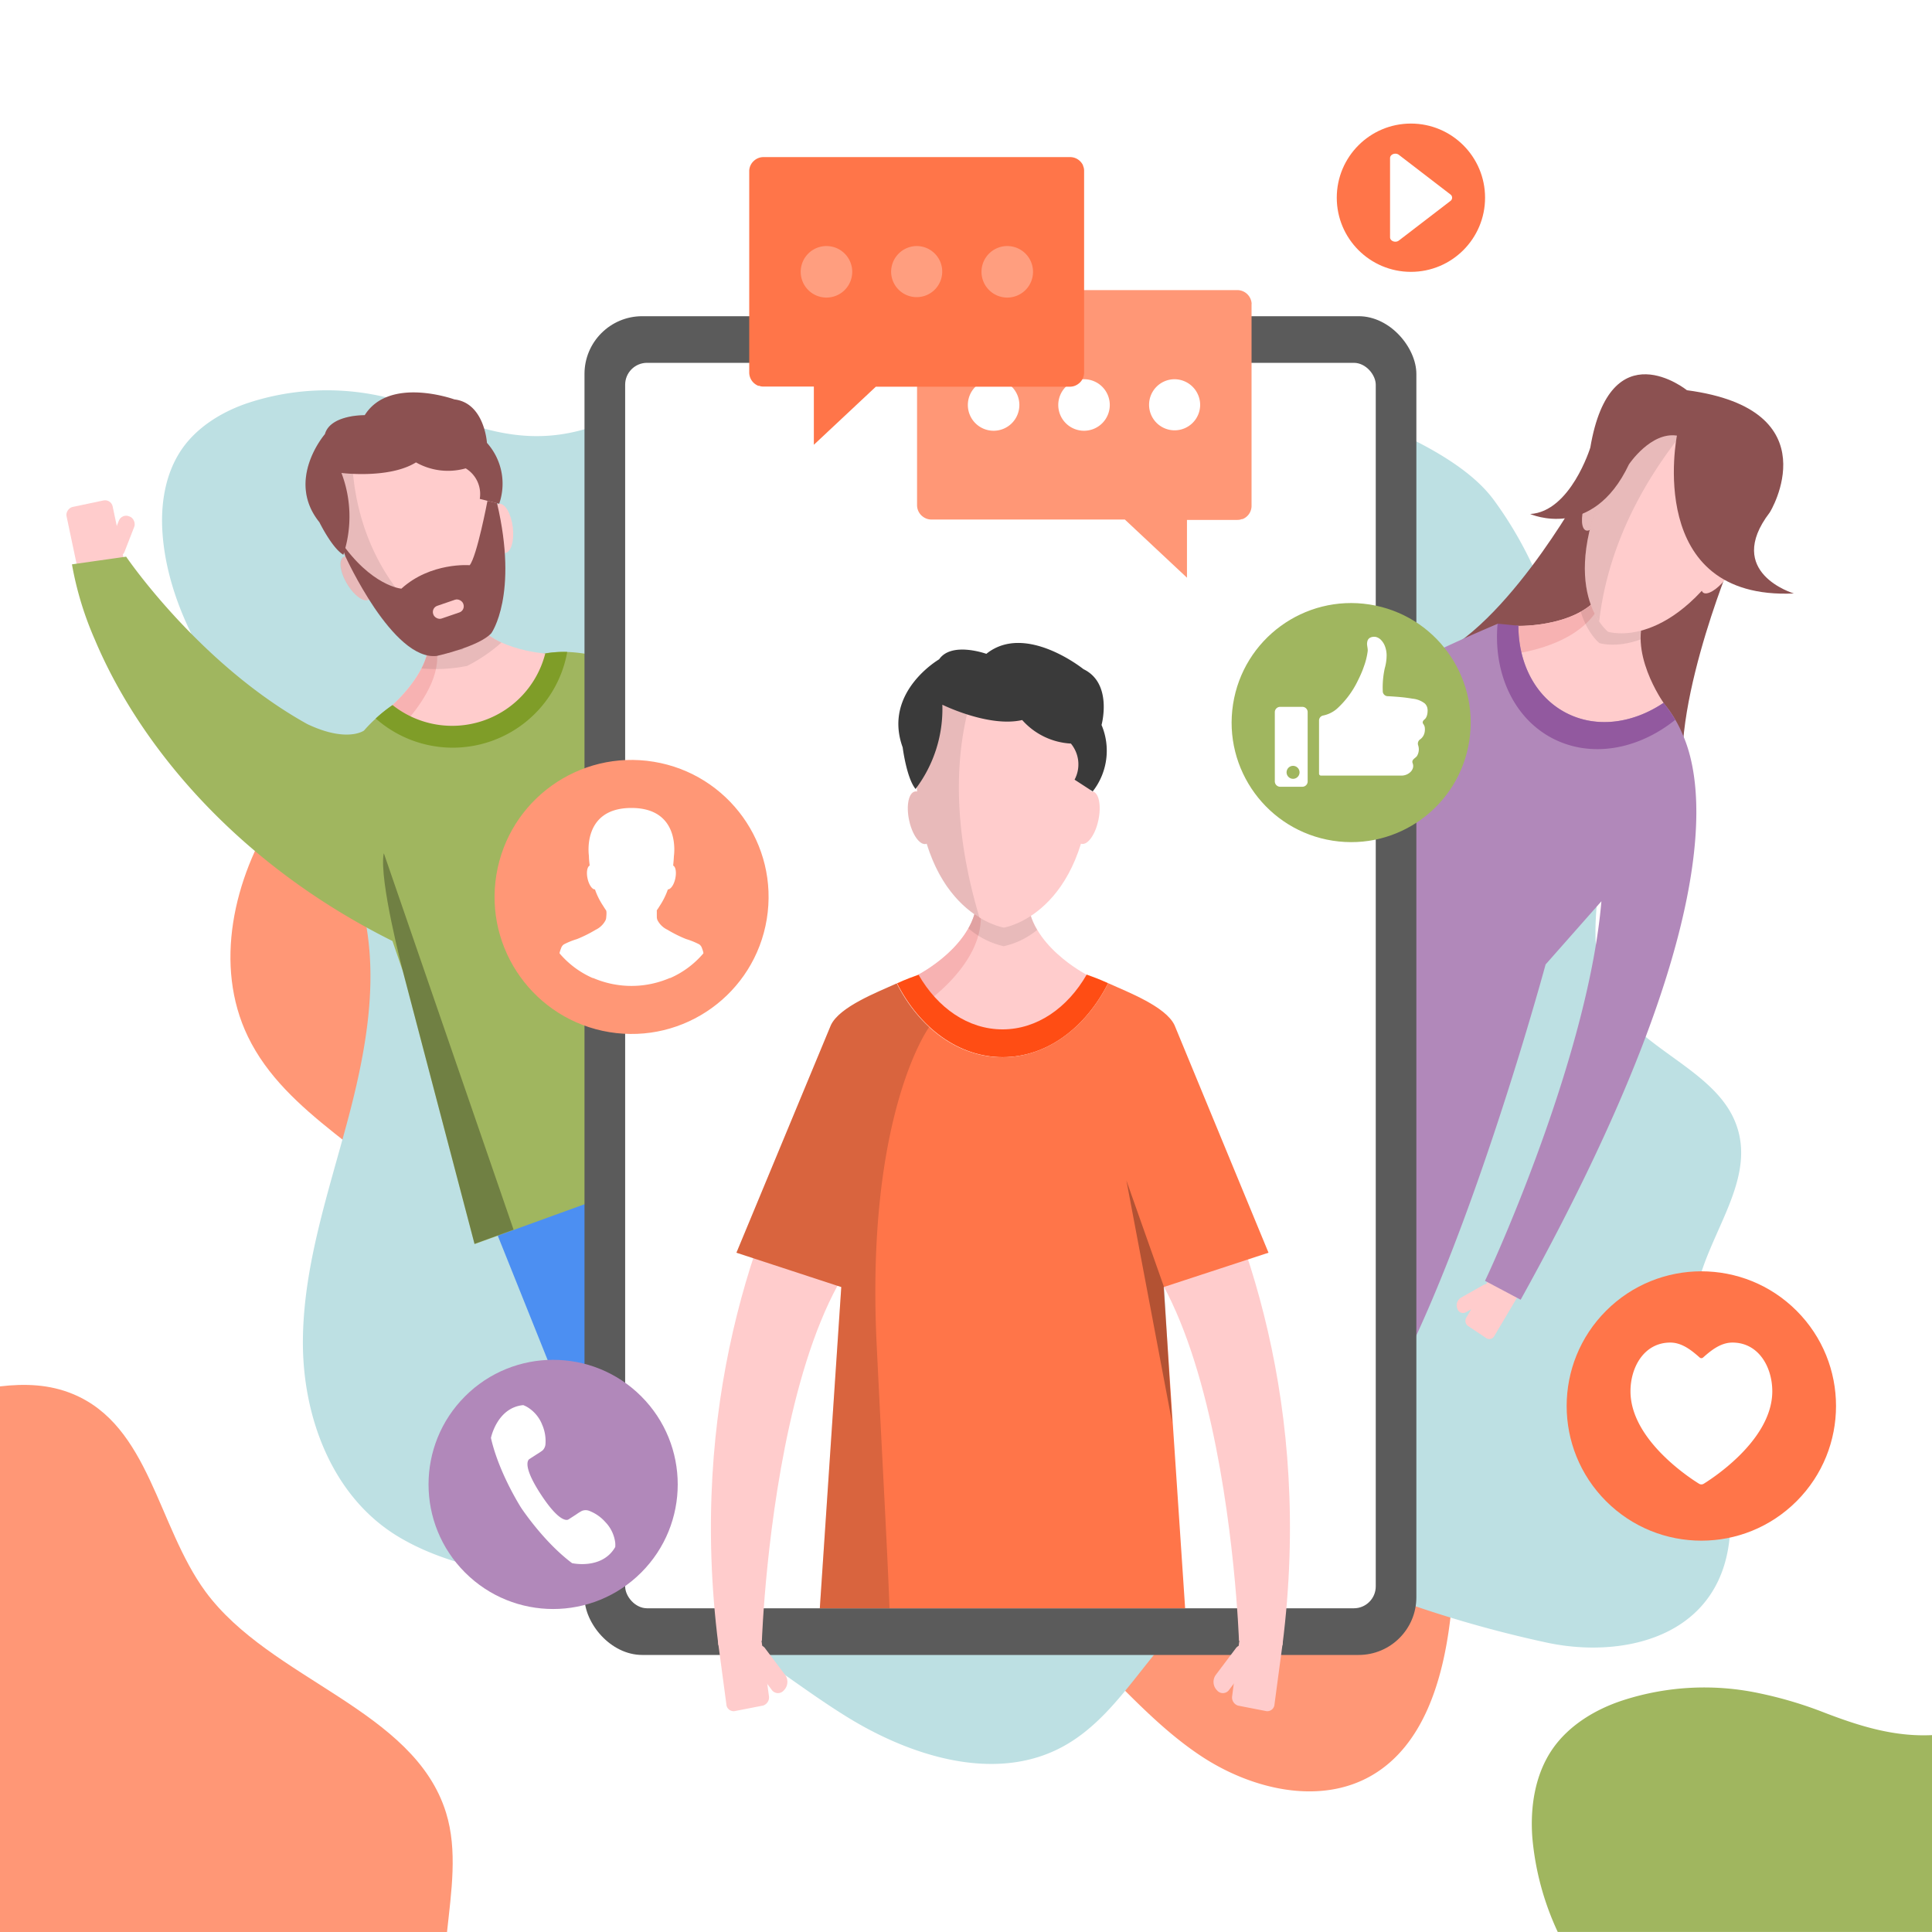 <svg xmlns="http://www.w3.org/2000/svg" viewBox="0 0 450 450"><defs><style>.cls-1,.cls-21{fill:#fff;}.cls-2{fill:#ff9776;}.cls-3{fill:#bde0e3;}.cls-4{fill:#4c8ff2;}.cls-5{fill:#fcc;}.cls-6{fill:#a0b65f;}.cls-21,.cls-22,.cls-7{opacity:0.3;}.cls-8{fill:#f7b2b2;}.cls-9{fill:#7f9d28;}.cls-10,.cls-12{opacity:0.09;}.cls-11{fill:#8c5151;}.cls-13{fill:#b188ba;}.cls-14{fill:#92599f;}.cls-15{fill:#5b5b5b;}.cls-16{fill:#ff4d14;}.cls-17{fill:#c6c6c6;}.cls-18{fill:#ff7549;}.cls-19{opacity:0.15;}.cls-20{fill:#3a3a3a;}</style></defs><title>Fichier 1</title><g id="Calque_2" data-name="Calque 2"><g id="Layer_1" data-name="Layer 1"><rect class="cls-1" width="450" height="450"></rect><path class="cls-2" d="M228.59,367.61a70.63,70.63,0,0,1,19.88,12.94c10.51,9.38,19.45,20.6,31.18,28.4s27.66,11.63,39.81,4.61,16.61-22.31,18.31-36.25c1.32-10.91,1.8-22.37,5.6-32.48Z"></path><path class="cls-2" d="M208.63,167.22H90.52v-7.28c-9.68,9-19.11,18.17-26.2,29.22-9.91,15.43-14.59,35.7-6.58,52.28,8.91,18.47,30.36,27.23,43.45,43C112.37,298,116.7,315.66,124,331.55s20.17,34.69,37.63,36.12c16.16,1.33,31.08-10.07,47-11.27Z"></path><path class="cls-3" d="M88.66,92.25A89.46,89.46,0,0,1,103,96.54c9.66,3.73,18.78,6.34,29.28,4.36,22.66-4.28,39-27,63.38-24.83,14.57,1.32,26.56,12.37,41.1,13.94,17.59,1.9,36-10.37,52.21-3.64,17.14,7.11,48.3,15.52,59,30.13,14.47,19.76,17.06,40.13,24.19,63.27,5.37,17.42-6.27,38,3.55,53.6,7.39,11.72,25,16.37,29,29.49,3.85,12.39-6.63,24.41-9.42,37.08-2.72,12.38,2.06,24.94,5.28,37.19s4.52,26.49-3.76,36.38-23.48,11.84-36.37,9.12A274,274,0,0,1,323.66,372c-12.35-4.43-26.67-6.68-38.45-1-16.21,7.89-22.43,28.15-38.52,36.27-15.52,7.84-34.81,1.67-49.51-7.43s-27.81-21.17-44.49-26.34c-19.51-6.07-42.32-5.11-59.73-15.47-15.64-9.3-22.52-28.14-22.41-45.74s6-34.65,10.53-51.72,7.72-35.24,2.52-52.12c-5.6-18.15-20-32.3-31.24-47.9-7.6-10.57-13.55-23.3-14.5-36.22-.5-6.72.54-14,4.52-19.75C46,99.36,51.89,95.78,58,93.78A58.89,58.89,0,0,1,88.66,92.25Z"></path><polygon class="cls-4" points="114.4 283.97 141.32 351.1 158.61 328.42 142.18 269.35 114.4 283.97"></polygon><rect class="cls-5" x="13.97" y="119.87" width="16.43" height="10.98" rx="1.8" transform="translate(-95.9 172.92) rotate(-101.9)"></rect><rect class="cls-5" x="26.42" y="119.95" width="3.86" height="9.92" rx="1.82" transform="translate(9.49 251.6) rotate(-158.75)"></rect><rect class="cls-5" x="196.81" y="239.48" width="11.89" height="7.95" rx="1.3" transform="translate(387.23 -14.13) rotate(75.4)"></rect><rect class="cls-5" x="196.92" y="240.4" width="2.79" height="7.17" rx="1.31" transform="translate(88.01 -50.45) rotate(18.57)"></rect><path class="cls-6" d="M197.13,242l9.68-3.26c-12.2-45.37-42.08-71-62.95-84.39,0,0-10.71-4.58-20.07-1.37L91.85,164a35.15,35.15,0,0,0-7.08,6.17h0s-3.92,2.88-13.18-1.51c-25.24-14-42.21-39-42.21-39l-7.71,1.09-4.91.7A76.9,76.9,0,0,0,22.1,149c9.93,23.63,32.15,51.66,69.31,70.18l2.42,7.05,16.7,63.55L188,261.69l-24.88-59.24-.49-1.42C182.22,217.39,197.13,242,197.13,242Z"></path><path class="cls-7" d="M89.43,198.81l-.06,0c-1.12,6.13,4.46,27.35,4.46,27.35l16.7,63.55,9.09-3.3Z"></path><path class="cls-5" d="M110.09,143.17,104.75,145h0l-5.39,1.84c2.77,8.1-8,17.43-8,17.43l1.71,5,20.34,1.29.08.22,15.32-13.55-1.71-5S112.86,151.26,110.09,143.17Z"></path><path class="cls-8" d="M93.82,168.87s10.88-10.88,7.28-19.4l5.68-2.4v0l4.36-1.84a8.3,8.3,0,0,1-1-2.08L104.75,145h0l-5.39,1.84c2.77,8.1-8,17.43-8,17.43l1.71,5,.9.06Z"></path><path class="cls-9" d="M127,152.22a22.37,22.37,0,0,1-35.57,12,33.51,33.51,0,0,0-3.92,3.13,27.09,27.09,0,0,0,44.61-15.5A25.51,25.51,0,0,0,127,152.22Z"></path><path class="cls-5" d="M85.11,133.43c1.63,2.74,2,5.54.83,6.25s-3.46-.94-5.09-3.67-2-5.54-.84-6.25S83.47,130.7,85.11,133.43Z"></path><path class="cls-5" d="M114.49,123.36c.39,3.16,1.81,5.6,3.18,5.44s2.15-2.86,1.77-6-1.81-5.61-3.17-5.45S114.11,120.19,114.49,123.36Z"></path><path class="cls-5" d="M90.39,100.92c-20.93,7.17-10.88,26.42-10.88,26.42,10.71,27.11,28.16,24,28.16,24s15.7-8.23,7.52-36.21C115.19,115.11,111.32,93.74,90.39,100.92Z"></path><path class="cls-10" d="M82.43,96.89c-2.45.35-5.92,1.35-6.75,4.23,0,0-9.24,10.65-1.28,20.52,0,0,2.93,6,5.57,7.57,0,0,.06-.14.15-.42.1.25.2.5.31.74v.05l0,0a1.2,1.2,0,0,0-.45.15c-1.18.71-.8,3.51.84,6.25s3.91,4.38,5.09,3.67c0,0,0,0,0,0,4.17,6.57,10.12,13.81,15.8,13.11,0,0,2.25-.5,4.92-1.35a7.65,7.65,0,0,0,1-.1l.31-.18C80.18,134.06,81.19,106.23,82.43,96.89Z"></path><path class="cls-10" d="M110.09,143.17,104.75,145h0l-5.39,1.84c1,3,.22,6.08-1.19,8.85a37.61,37.61,0,0,0,10.62-.58,37.17,37.17,0,0,0,8-5.45C113.87,148.3,111.14,146.26,110.09,143.17Z"></path><path class="cls-11" d="M79.53,110.16s11.09,1.43,17.36-2.46a15.14,15.14,0,0,0,11.58,1.39,7,7,0,0,1,3.28,7.11l4.52,1.13a14.24,14.24,0,0,0-2.85-14.18s-.56-9.28-7.58-10.12c0,0-15.13-5.49-20.89,3.67,0,0-8-.14-9.27,4.42,0,0-9.24,10.65-1.28,20.52,0,0,2.93,6,5.57,7.57A28.51,28.51,0,0,0,79.53,110.16Z"></path><path class="cls-11" d="M113.54,116.65s-2.44,12.88-4.14,15c0,0-9.06-.76-15.91,5.46,0,0-7-.54-14.3-11.19l1.25,3.65S91.53,154,101.76,152.77c0,0,9.83-2.16,12.69-5.29,0,0,6.35-8.86,1.32-30.28Z"></path><rect class="cls-5" x="100.73" y="140.31" width="7.4" height="3.13" rx="1.51" transform="translate(-40.37 41.53) rotate(-18.92)"></rect><path class="cls-6" d="M450,404.14c-8.69.42-16.64-2-25-5.21a93.91,93.91,0,0,0-15-4.49,61.52,61.52,0,0,0-32,1.6c-6.43,2.09-12.57,5.83-16.37,11.31-4.15,6-5.24,13.62-4.72,20.64a65.25,65.25,0,0,0,5.92,22H450Z"></path><path class="cls-2" d="M47.84,370.69c-11.18-15.27-13-38.61-30.87-46-5.46-2.26-11.15-2.46-17-1.77V450H104.12c1-9.38,2.49-19-.22-27.76C96.45,398.07,63,391.33,47.84,370.69Z"></path><path class="cls-5" d="M252.85,117l7,3.87a1.11,1.11,0,0,0,1.48-.26l2.09-3.33a1,1,0,0,0-.47-1.35l-7-3.88a1.13,1.13,0,0,0-1.48.27l-2.08,3.32A1,1,0,0,0,252.85,117Z"></path><path class="cls-5" d="M260.91,116.43l.15-.06a1,1,0,0,0,.5-1.55l-2.27-3.77a1.55,1.55,0,0,0-1.82-.63l-.15.06a1,1,0,0,0-.51,1.55l2.28,3.77A1.55,1.55,0,0,0,260.91,116.43Z"></path><path class="cls-5" d="M348.09,311.12l5.47-9.23a1.51,1.51,0,0,0-.3-2L348.87,297a1.32,1.32,0,0,0-1.83.58l-5.46,9.23a1.5,1.5,0,0,0,.3,2l4.38,2.92A1.32,1.32,0,0,0,348.09,311.12Z"></path><rect class="cls-5" x="372.53" y="108.65" width="4.54" height="5.88" transform="translate(653.55 385.88) rotate(-152.04)"></rect><rect class="cls-10" x="372.53" y="108.65" width="4.54" height="5.88" transform="translate(653.55 385.88) rotate(-152.04)"></rect><path class="cls-11" d="M368.38,114.24s-19.1,34.58-37.06,39.71l35.73,7.4,21.62-40.73Z"></path><path class="cls-11" d="M403.37,130.36S387.28,169,393.09,186.74l-26.16-25.45,21.62-40.73Z"></path><path class="cls-5" d="M383.57,142.43l-4.93-2.62v0l-5-2.64c-4.8,9-20,8.62-20,8.62l-2.25,5.5,12.08,17-.12.23,20.91.48,3.22-5.29S378.78,151.46,383.57,142.43Z"></path><path class="cls-8" d="M372.94,140.27l6.07,2.32v0l3.85,1.47a13.3,13.3,0,0,1,.72-1.65l-4.93-2.62v0l-5-2.64c-4.8,9-20,8.62-20,8.62l-2.25,5.5.78,1.09C355.51,151.94,368.92,149.69,372.94,140.27Z"></path><path class="cls-10" d="M383.57,142.43l-4.93-2.62v0l-5-2.64a13.47,13.47,0,0,1-5.45,5.32c1.57,5.12,4.34,7.3,4.34,7.3s3.85,1.24,9.58-.85A13.15,13.15,0,0,1,383.57,142.43Z"></path><path class="cls-5" d="M373.43,118.5c-1,3.09-2.74,5.36-3.94,5.07s-1.36-3-.38-6.15,2.73-5.36,3.93-5.07S374.4,115.4,373.43,118.5Z"></path><g class="cls-12"><path d="M373.43,118.5c-1,3.09-2.74,5.36-3.94,5.07s-1.36-3-.38-6.15,2.73-5.36,3.93-5.07S374.4,115.4,373.43,118.5Z"></path></g><path class="cls-5" d="M400.07,99C382.71,89.79,375,110.54,375,110.54c-12.91,26.87-.46,36.61-.46,36.61s15.05,4.86,30.06-20.89C404.58,126.26,417.44,108.22,400.07,99Z"></path><path class="cls-10" d="M395,97.11c-13.78-3.16-20,13.43-20,13.43-9.35,19.45-5.41,29.89-2.52,34.19C374.86,123.92,386,107.37,395,97.11Z"></path><path class="cls-5" d="M398.63,131.88c-2,2.54-2.9,5.27-2,6.1s3.29-.58,5.31-3.13,2.91-5.27,2-6.1S400.65,129.33,398.63,131.88Z"></path><path class="cls-13" d="M391.89,171a28.48,28.48,0,0,0-4.43-7.29c-7.19,4.83-15.78,6-22.85,2.24s-10.93-11.55-10.95-20.22a10.17,10.17,0,0,0-3.8.91l-.33-1.06v0h0l-.54.31-.15-.6h0s-7.95,3.33-15.53,7c-38,9.21-70.31-38.06-70.42-38.22h0l-2.13,6.8-.54,1.73c16.64,31.51,35.37,45.37,52.19,50.46,1.4.42,2.79.78,4.17,1.09a58.67,58.67,0,0,0,11.87,1.4l-.15.63-.16.7a31.35,31.35,0,0,0-2.92,3.69l-.3.45q-.57.87-1.14,1.86c-.32.57-.64,1.17-.95,1.79a24.31,24.31,0,0,0-1.93,5.52,19,19,0,0,0-.41,3.4,15.28,15.28,0,0,0,1.87,7.74h0s-2.86,3-7.47,8.31l-.28.31-1.67,1.93-.33.38-1.78,2.08c-2,2.32-4.14,4.91-6.45,7.72-.7.85-1.41,1.73-2.13,2.63-.18.21-.35.42-.52.64-1.16,1.44-2.35,2.94-3.57,4.48l-2,2.6-2.23,2.89-.69.91q-1.83,2.4-3.69,4.91c-2.4,3.24-4.83,6.61-7.26,10.09L281,252.94c-11.79,17.09-23.26,36.51-30,55.21h0a111.45,111.45,0,0,0,17.28,13.22h0a151,151,0,0,0,43.16,18.85h0C334,320.7,360,224.64,360,224.64L373,209.92c-2.93,34.52-23.51,80.86-27.11,88.41l8.3,4.4C401.7,217.16,397.29,183,391.89,171Z"></path><path class="cls-14" d="M348.82,145.27c1.24.1,3.91.39,4.84.47,0,8.67,3.86,16.45,10.95,20.22s15.66,2.59,22.85-2.24a36.85,36.85,0,0,1,2.74,3.94c-8.72,7-19.79,9-28.79,4.21S347.79,156.54,348.82,145.27Z"></path><path class="cls-11" d="M392.92,90.89s-17.82-14.35-22.51,13.37c0,0-4.6,14.92-14,15.46,0,0,14.47,6.48,23-11.56,0,0,5.06-7.62,11.18-6.7,0,0-7.68,38.35,27.24,36.77,0,0-16.35-4.82-5.65-18.83C412.26,119.4,426.82,95.4,392.92,90.89Z"></path><path class="cls-5" d="M347.58,300.28l-.08-.2a1.39,1.39,0,0,0-2.06-.74l-5.14,2.91a2.08,2.08,0,0,0-.91,2.43l.07.2a1.39,1.39,0,0,0,2.06.73l5.15-2.91A2.09,2.09,0,0,0,347.58,300.28Z"></path><rect class="cls-15" x="136.14" y="73.65" width="193.76" height="311.82" rx="13.45"></rect><rect class="cls-1" x="145.61" y="84.51" width="174.83" height="290.09" rx="5.1"></rect><path class="cls-5" d="M239.44,209.17h-5.92v0h-6c0,10.84-13.63,17.87-13.63,17.87l-.21,6.42,19.76,9.91v.29l19.82-9.95-.2-6.7S239.44,220,239.44,209.17Z"></path><path class="cls-8" d="M228.41,212.43l6.83-.84v0l4.34-.54a11.88,11.88,0,0,1-.15-1.9h-5.92v0h-6c0,10.84-13.63,17.87-13.63,17.87l-.21,6.42,1.27.63C217.89,232,229.32,223.25,228.41,212.43Z"></path><path class="cls-5" d="M276.37,260l-28.56-2.93-8.41,25.37c45.31-14.12,49.18,99.7,49.18,99.7l10.12,1.1C305.79,327.43,290,284.92,276.37,260Z"></path><path class="cls-5" d="M296.86,396.93l1.87-14a2,2,0,0,0-1.36-2.28l-6.67-1.3a1.72,1.72,0,0,0-1.88,1.64L287,395a2,2,0,0,0,1.36,2.27l6.67,1.3A1.7,1.7,0,0,0,296.86,396.93Z"></path><path class="cls-5" d="M290.82,384l-.18-.2a1.77,1.77,0,0,0-2.82.16l-4.65,6.17a2.78,2.78,0,0,0,.13,3.4l.18.2a1.77,1.77,0,0,0,2.82-.15l4.65-6.17A2.79,2.79,0,0,0,290.82,384Z"></path><path class="cls-5" d="M189.67,260l28.56-2.93,8.41,25.37c-45.31-14.12-49.18,99.7-49.18,99.7l-10.12,1.1C160.25,327.43,176.05,284.92,189.67,260Z"></path><path class="cls-5" d="M169.18,396.93l-1.87-14a2,2,0,0,1,1.36-2.28l6.67-1.3a1.72,1.72,0,0,1,1.88,1.64l1.87,14a2,2,0,0,1-1.36,2.27l-6.67,1.3A1.7,1.7,0,0,1,169.18,396.93Z"></path><path class="cls-5" d="M175.22,384l.19-.2a1.77,1.77,0,0,1,2.82.16l4.65,6.17a2.76,2.76,0,0,1-.14,3.4l-.18.2a1.77,1.77,0,0,1-2.82-.15l-4.65-6.17A2.79,2.79,0,0,1,175.22,384Z"></path><path class="cls-16" d="M258.11,229c-2.09-.95-3.91-1.62-5-2-4.44,7.74-11.56,12.76-19.6,12.76s-15.12-5-19.57-12.73c-1.14.4-3,1.08-5,2,5.25,10.35,14.31,17.2,24.61,17.2S252.86,239.38,258.11,229Z"></path><path class="cls-17" d="M255.27,227.8l1.26.51Z"></path><path class="cls-17" d="M254.08,227.35l1,.38Z"></path><path class="cls-17" d="M256.61,228.35c.47.19.95.4,1.45.63C257.56,228.75,257.08,228.54,256.61,228.35Z"></path><path class="cls-17" d="M210.47,228.35l1.24-.51Z"></path><path class="cls-17" d="M209,229l1.36-.6Z"></path><path class="cls-18" d="M273.57,238.78c-2.05-4.34-10.86-7.7-15.46-9.78-5.25,10.38-14.31,17.25-24.63,17.25s-19.36-6.85-24.61-17.2c-4.58,2.09-13.31,5.43-15.34,9.73l-22,53,24.42,8-5,74.82h85.09l-5-74.82,24.42-8Z"></path><path class="cls-17" d="M213.09,227.32l.82-.3Z"></path><path class="cls-17" d="M212,227.75l1-.37Z"></path><path class="cls-19" d="M208.87,229.05c-4.58,2.09-13.31,5.43-15.34,9.73l-22,53,24.42,8-5,74.82h16.23c-.5-13.71-1.44-29.66-3-61.66-2.54-53.22,12.12-73.53,12.12-73.53l.06-.21A35.62,35.62,0,0,1,208.87,229.05Z"></path><polygon class="cls-7" points="271.13 299.79 262.36 274.96 273 331.29 271.13 299.79"></polygon><path class="cls-10" d="M227.54,209.15a14.32,14.32,0,0,1-2,7.07,19.15,19.15,0,0,0,8.25,4.17,18.69,18.69,0,0,0,7.79-3.8,14.5,14.5,0,0,1-2.17-7.42h-5.92v0Z"></path><path class="cls-5" d="M217,189.88c.71,3.37.11,6.36-1.34,6.67s-3.21-2.17-3.92-5.54-.12-6.35,1.34-6.67S216.32,186.51,217,189.88Z"></path><path class="cls-5" d="M250.59,189.88c-.71,3.37-.12,6.36,1.33,6.67s3.21-2.17,3.92-5.54.12-6.35-1.33-6.67S251.31,186.51,250.59,189.88Z"></path><path class="cls-5" d="M233.82,158.5c-23.9,0-20.37,23.19-20.37,23.19,1.45,31.45,20.37,34.37,20.37,34.37s18.92-2.92,20.37-34.37C254.19,181.69,257.72,158.5,233.82,158.5Z"></path><path class="cls-10" d="M227.36,159.24c-13.56,3.11-14.26,16-14.05,20.71h0q0,.54.06.93V181c0,.22,0,.41.06.53l0,.21c.05.93.13,1.78.2,2.66a1.19,1.19,0,0,0-.53,0c-1.46.32-2.05,3.3-1.34,6.67s2.47,5.85,3.92,5.54a1,1,0,0,0,.15-.07h0c.36,1.17.76,2.25,1.18,3.29,0,.09.07.19.11.28.4,1,.83,1.89,1.27,2.76l.18.34c.44.84.9,1.62,1.37,2.35.06.1.12.2.19.3.48.73,1,1.41,1.46,2l.14.17a25.22,25.22,0,0,0,4.85,4.67l.08.06c.51.37,1,.7,1.49,1l0,0C220.78,189.16,223,171.22,227.36,159.24Z"></path><path class="cls-20" d="M219.49,164.14s10.83,5.36,18.6,3.57a16.32,16.32,0,0,0,11.34,5.48,7.59,7.59,0,0,1,.86,8.41l4.22,2.74a15.36,15.36,0,0,0,2.06-15.48s2.68-9.69-4.21-13c0,0-13.52-10.9-22.62-3.57,0,0-8.09-2.93-11,1.28,0,0-13.17,7.64-8.49,20.51,0,0,.9,7.14,3,9.69A30.86,30.86,0,0,0,219.49,164.14Z"></path><path class="cls-2" d="M291.53,70.74a3.35,3.35,0,0,0-3.31-3.17H216.84a3.32,3.32,0,0,0-2.18.84h0l0,0h0a3.61,3.61,0,0,0-.81,1.09.38.38,0,0,1,0,.1,2.76,2.76,0,0,0-.19.55,3.43,3.43,0,0,0-.06.55h0v47a3.33,3.33,0,0,0,1.12,2.45h0l.09.07,0,0h0a3.29,3.29,0,0,0,2.11.79H262l14.47,13.55V121.1h11.72a4.34,4.34,0,0,0,.64-.06l.42-.13.17,0a4.06,4.06,0,0,0,.51-.26h0a3.31,3.31,0,0,0,1.58-2.82v-47Z"></path><path class="cls-1" d="M258.49,94.33a6,6,0,1,1-6-6A6,6,0,0,1,258.49,94.33Z"></path><path class="cls-1" d="M237.43,94.33a6,6,0,1,1-6-6A6,6,0,0,1,237.43,94.33Z"></path><path class="cls-1" d="M279.54,94.33a5.95,5.95,0,1,1-6-6A6,6,0,0,1,279.54,94.33Z"></path><path class="cls-18" d="M252.51,39.73a3.31,3.31,0,0,0-.06-.56,2.76,2.76,0,0,0-.19-.55l0-.11a3.41,3.41,0,0,0-.81-1.08h0l0,0h0a3.3,3.3,0,0,0-2.18-.84H177.82a3.3,3.3,0,0,0-2.23.88,3.24,3.24,0,0,0-1.08,2.3l0,0v47a3.33,3.33,0,0,0,1.58,2.82h0a5,5,0,0,0,.51.27l.17,0c.14,0,.27.09.42.12a3.39,3.39,0,0,0,.64.06h11.73v13.56L204,90.07H249.2a3.26,3.26,0,0,0,2.11-.78h0s0,0,0,0l.09-.07h0a3.26,3.26,0,0,0,1.11-2.44v-47Z"></path><path class="cls-21" d="M207.56,63.31a5.95,5.95,0,1,0,5.95-6A6,6,0,0,0,207.56,63.31Z"></path><path class="cls-21" d="M228.61,63.31a6,6,0,1,0,6-6A6,6,0,0,0,228.61,63.31Z"></path><g class="cls-22"><path class="cls-1" d="M186.5,63.31a6,6,0,1,0,6-6A6,6,0,0,0,186.5,63.31Z"></path></g><circle class="cls-18" cx="328.63" cy="46.05" r="17.27"></circle><path class="cls-1" d="M323.77,55.26V36.83c0-.9,1.28-1.37,2.06-.76l12,9.22a.93.93,0,0,1,0,1.52l-12,9.21C325.05,56.63,323.77,56.16,323.77,55.26Z"></path><circle class="cls-13" cx="128.84" cy="345.75" r="29.02" transform="translate(-206.75 192.37) rotate(-45)"></circle><path class="cls-1" d="M137.28,351.92a2.31,2.31,0,0,0-1.75,0,12.26,12.26,0,0,0-1.33.83l-1.75,1.13s-1.66,1.54-6.46-5.79-2.66-8.26-2.66-8.26l1.76-1.14a13.71,13.71,0,0,0,1.3-.87,2.34,2.34,0,0,0,.67-1.62,9.53,9.53,0,0,0-.77-4.34,8.38,8.38,0,0,0-3.48-4.13,6.25,6.25,0,0,0-.94-.45c-6.1.58-7.52,7.64-7.52,7.64,1.63,7.22,5.8,14.26,6.86,16h0l.13.2.12.19h0c1.14,1.67,5.87,8.35,11.79,12.78,0,0,7,1.58,10.05-3.76a6.06,6.06,0,0,0,0-1,8.39,8.39,0,0,0-2.35-4.86A9.58,9.58,0,0,0,137.28,351.92Z"></path><circle class="cls-18" cx="396.28" cy="327.48" r="31.37" transform="translate(-115.5 376.13) rotate(-45)"></circle><path class="cls-1" d="M403.52,312.71c-2.86,0-5.16,2-6.85,3.49h0a.57.57,0,0,1-.39.14.54.54,0,0,1-.38-.14h0c-1.68-1.47-4-3.49-6.85-3.49-6.09,0-9.28,5.71-9.28,11.35,0,11.85,15.35,21.14,16,21.55h0a1.06,1.06,0,0,0,.51.14,1.14,1.14,0,0,0,.52-.14h0c.65-.41,16-9.7,16-21.55C412.8,318.42,409.62,312.71,403.52,312.71Z"></path><circle class="cls-6" cx="314.69" cy="168.29" r="27.84" transform="translate(99.96 453.32) rotate(-81.14)"></circle><path class="cls-1" d="M303.34,164.64h-5.16a1.24,1.24,0,0,0-1.25,1.24V182a1.25,1.25,0,0,0,1.25,1.25h5.16a1.24,1.24,0,0,0,1.24-1.25V165.88A1.23,1.23,0,0,0,303.34,164.64Z"></path><path class="cls-1" d="M332,164l-.13-.14a5.46,5.46,0,0,0-2.83-1.12c-.64-.11-1.28-.2-1.92-.28-1.26-.14-2.54-.23-3.81-.3a1.19,1.19,0,0,1-1.23-1,20.9,20.9,0,0,1,.46-5.52,11,11,0,0,0,.43-3.07,6.09,6.09,0,0,0-.41-2.11,4.23,4.23,0,0,0-.81-1.31,2.54,2.54,0,0,0-1.27-.79,2.26,2.26,0,0,0-.86,0,1.67,1.67,0,0,0-.74.34,1.3,1.3,0,0,0-.38.62,3.11,3.11,0,0,0-.09.6c0,.59.21,1.16.15,1.75a16.26,16.26,0,0,1-.9,3.62c-.19.57-.42,1.14-.66,1.69s-.48,1.05-.74,1.57a21.23,21.23,0,0,1-4.86,6.53,7,7,0,0,1-3.22,1.58,1.18,1.18,0,0,0-.95,1.15V180.2a.45.45,0,0,0,.44.45h18.79c1.58,0,3.15-1.36,2.58-2.86-.34-.88.6-1.14,1-1.7a3,3,0,0,0,.27-2.52,1.2,1.2,0,0,1,.53-1.4,2.64,2.64,0,0,0,1-1.71,3.35,3.35,0,0,0,0-1.14,2.21,2.21,0,0,0-.34-.71.62.62,0,0,1-.12-.45.92.92,0,0,1,.25-.44c.11-.12.25-.21.36-.34a2.14,2.14,0,0,0,.37-.72,3.61,3.61,0,0,0,.15-.92,2.46,2.46,0,0,0,0-.47c0-.13-.06-.28-.06-.41A2.22,2.22,0,0,0,332,164Z"></path><path class="cls-6" d="M302.69,179.89a1.51,1.51,0,1,1-1.51-1.51A1.52,1.52,0,0,1,302.69,179.89Z"></path><circle class="cls-2" cx="147.11" cy="208.92" r="31.91" transform="translate(-82.86 320.29) rotate(-80.69)"></circle><path class="cls-1" d="M163.51,220.87a1.74,1.74,0,0,0-.64-.91,17.92,17.92,0,0,0-3.07-1.24,30.14,30.14,0,0,1-4.33-2.16,5,5,0,0,1-2.33-2.24,2.15,2.15,0,0,1-.15-.63h0c0-.07,0-.2,0-.33v0a3.79,3.79,0,0,1,0-.49v0a1.9,1.9,0,0,1,0-.34,1.36,1.36,0,0,1,0-.21A.73.73,0,0,1,153,212c.22-.3.44-.64.66-1a17,17,0,0,0,1.9-3.84c.66,0,1.42-1.07,1.73-2.55s.08-2.73-.5-3c.08-.73.14-1.48.18-2.27,0,0,1.72-11.15-9.9-11.15s-9.9,11.15-9.9,11.15c0,.79.1,1.54.18,2.27-.58.27-.81,1.55-.5,3s1.07,2.58,1.73,2.55a16.36,16.36,0,0,0,1.91,3.84c.21.35.43.69.65,1s.08,1.36.06,1.7h0a2.08,2.08,0,0,1-.15.63h0a5,5,0,0,1-2.32,2.24,30.78,30.78,0,0,1-4.34,2.16,17.5,17.5,0,0,0-3.06,1.24,1.75,1.75,0,0,0-.65.91c-.06.15-.42,1.09-.33,1.2a21.46,21.46,0,0,0,7.6,5.68l.13.05.11,0c.43.19.88.36,1.33.52l.39.14c.36.11.72.23,1.09.33a2.5,2.5,0,0,0,.26.07,19.83,19.83,0,0,0,2.06.45,22.1,22.1,0,0,0,3.76.32h0a22.3,22.3,0,0,0,3.77-.32,20.22,20.22,0,0,0,2.05-.45,2.5,2.5,0,0,0,.26-.07c.37-.1.73-.22,1.09-.33l.39-.14c.45-.16.9-.33,1.33-.52l.11,0,.13-.05a21.37,21.37,0,0,0,7.6-5.68C163.93,222,163.57,221,163.51,220.87Z"></path></g></g></svg>